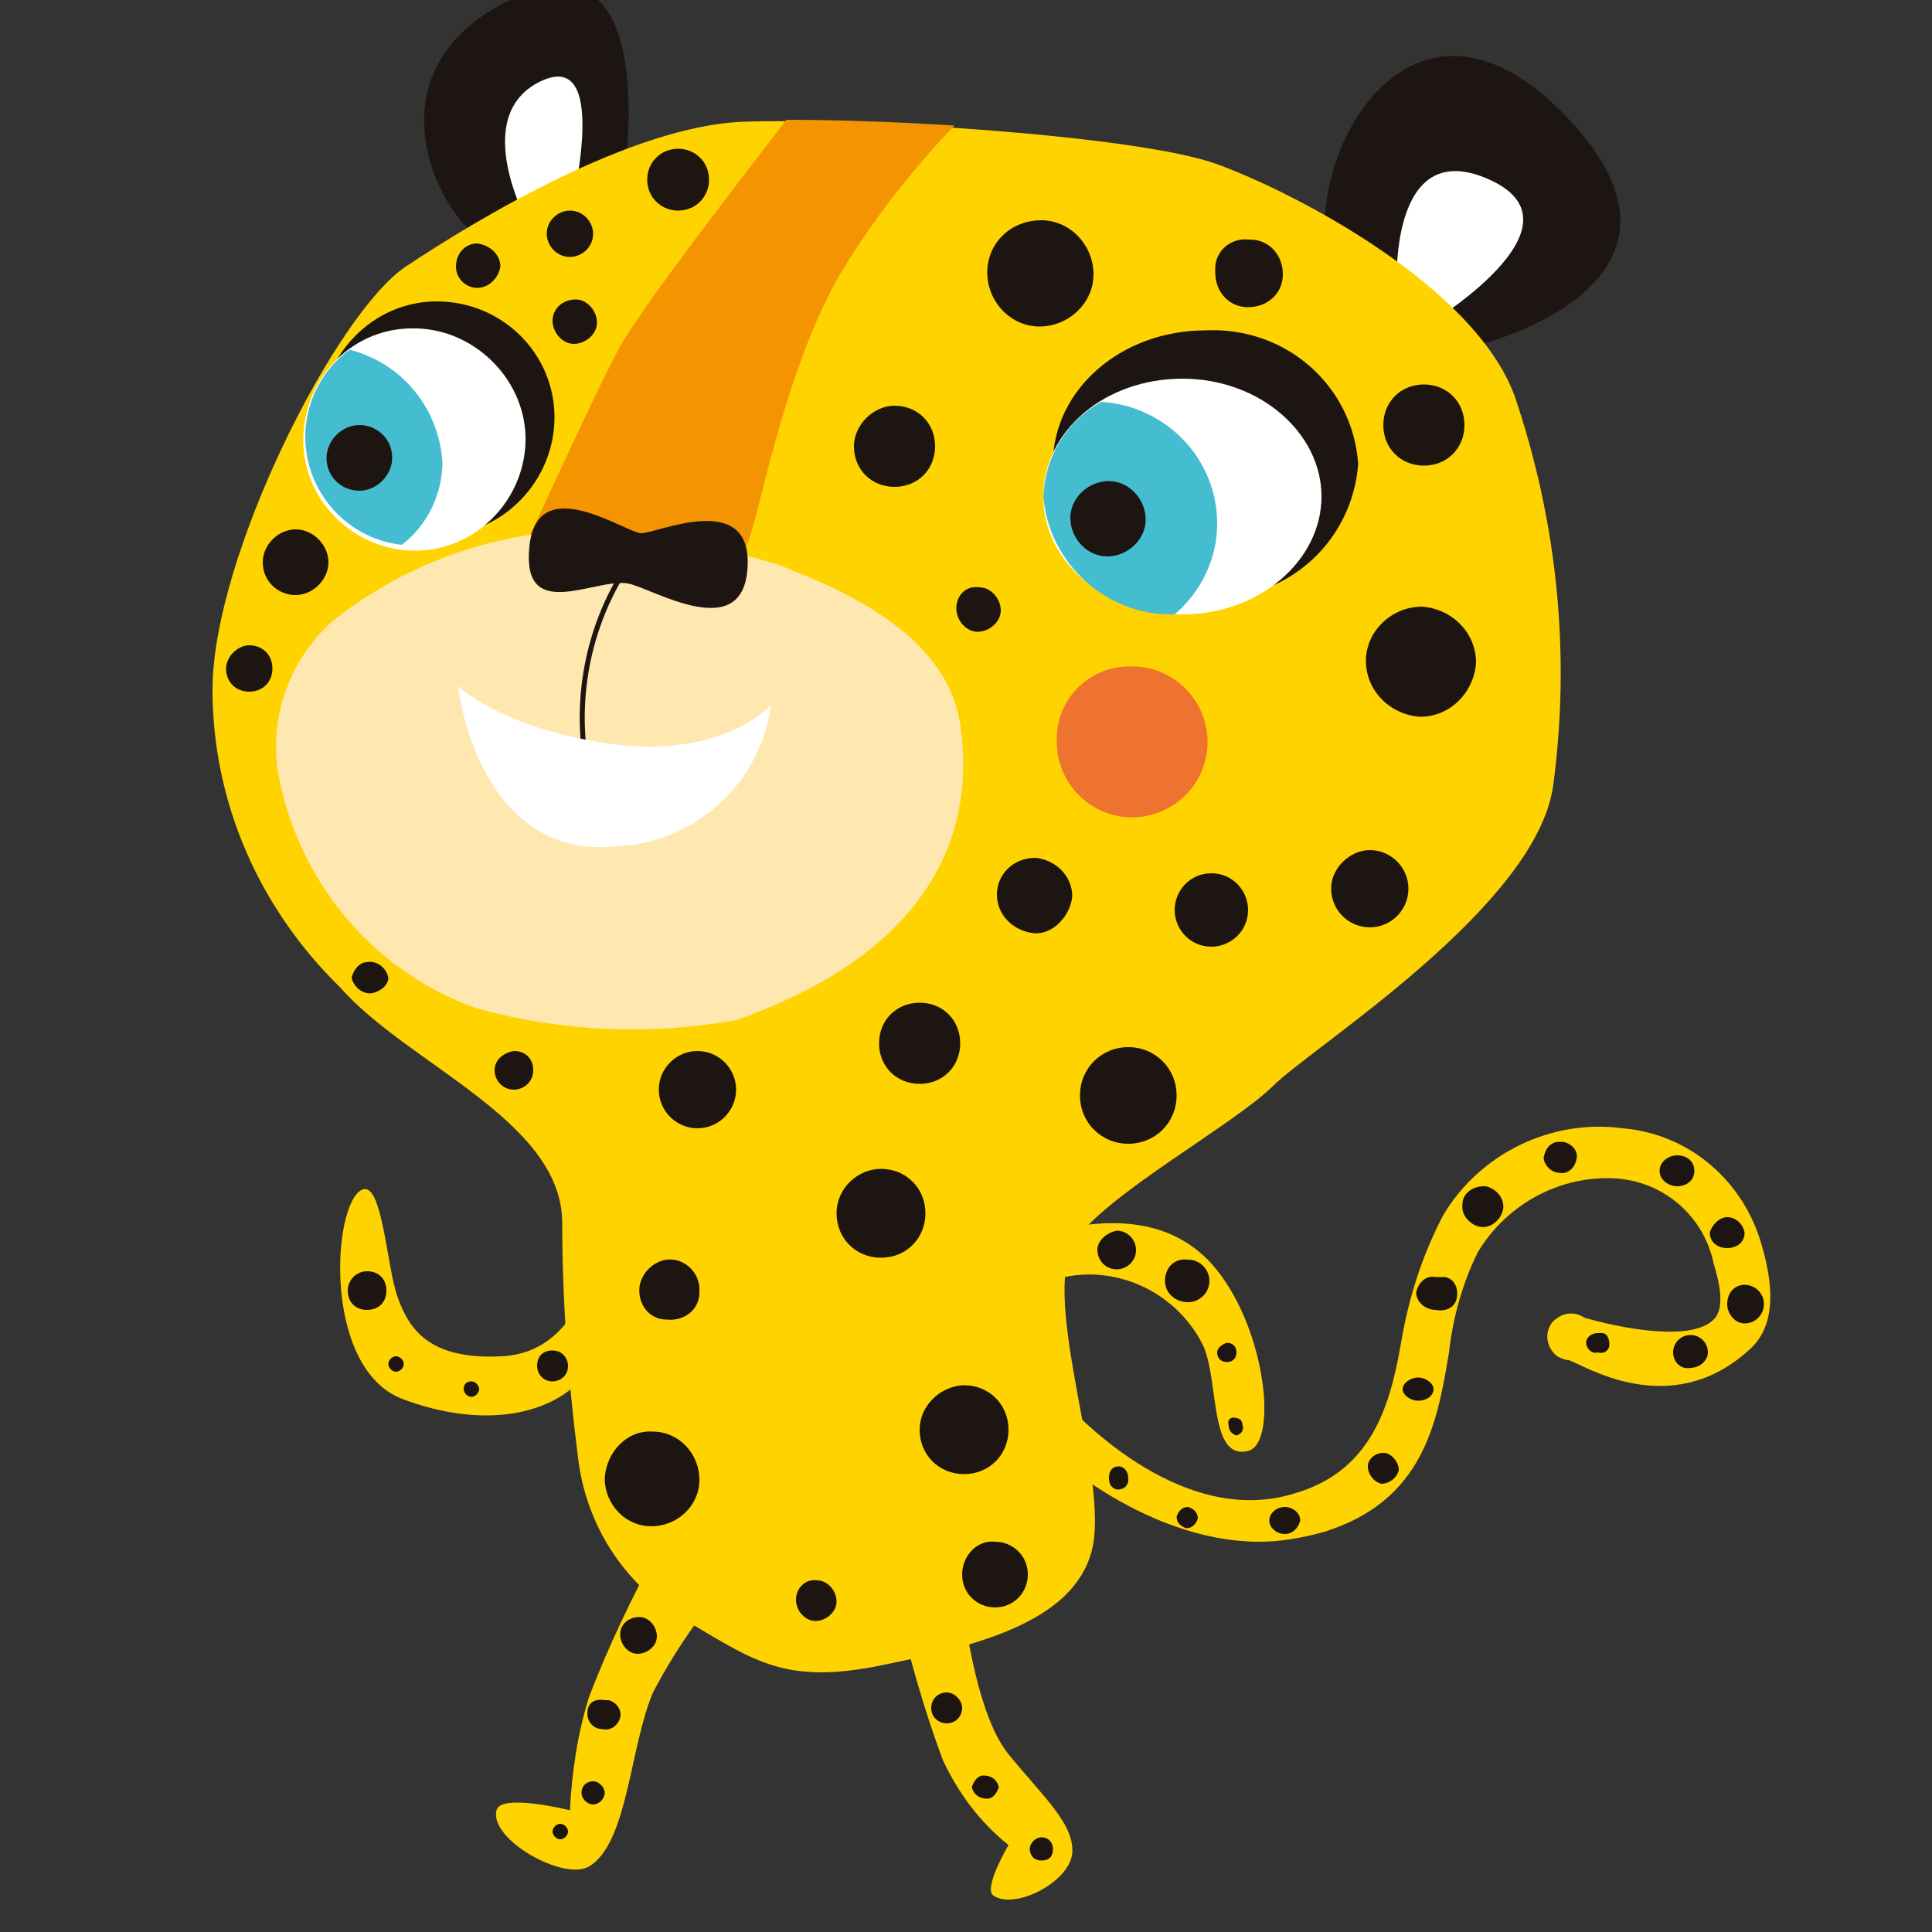 <?xml version="1.0" encoding="utf-8"?>
<!-- Generator: Adobe Illustrator 26.3.1, SVG Export Plug-In . SVG Version: 6.00 Build 0)  -->
<svg xmlns="http://www.w3.org/2000/svg" xmlns:xlink="http://www.w3.org/1999/xlink" version="1.1" id="Laag_1" x="0px" y="0px" viewBox="0 0 100 100" style="enable-background:new 0 0 100 100;" xml:space="preserve" width="400" height="400">
<rect x="0" y="0" width="100" height="100" fill="#333333" stroke="none"/>
<style type="text/css">
	.st0{fill:#1D1511;}
	.st1{fill:#FFFFFF;}
	.st2{fill:#FFD300;}
	.st3{fill:#F39400;}
	.st4{fill:#FFE7B0;}
	.st5{fill:none;stroke:#1D1511;stroke-width:0.26;stroke-miterlimit:10;}
	.st6{fill:#EE7330;}
	.st7{fill:#45BDD1;}
</style>
<g>
	<path class="st0" d="M75.1,18.1c0.6,0.2,14.1-3,6.4-11.6s-13.3,0.2-12.9,5.7C68.9,17.7,75.1,18.1,75.1,18.1z"/>
	<path class="st0" d="M32.2,10.4c0-0.6,2.4-14.2-5.6-10.5s-3.8,11.7-1.2,12.8S32.2,10.4,32.2,10.4z"/>
	<path class="st1" d="M73.9,16.8c0,0,8.5-5.1,3.2-7.5S72.3,15,72.3,15L73.9,16.8z"/>
	<path class="st1" d="M29.4,11.5c0,0,2.4-9.1-1.4-7.3s-0.6,7.5-0.6,7.5L29.4,11.5z"/>
	<path class="st2" d="M55.6,64.3c1.5-2.4,8.3-6.1,10.3-8.1c2-2,13.7-9.3,14.5-15.6c0.9-6.8,0.2-13.6-2-20.1   C76.3,14.8,67.1,10,63,8.5S44.3,6.1,38.5,6.3c-5.8,0.2-13.9,5.1-17.5,7.5S11,28.8,11,35.7c0,5.8,2.4,11.3,6.6,15.4   c3.5,4,11.5,6.9,11.5,12.2c0,4,0.3,8,0.8,12c0.4,3.7,2.5,6.9,5.8,8.7c3.4,2,5,3.2,9.9,2.2s9.9-2.2,10.9-5.9   C57.5,76.6,53.8,67.3,55.6,64.3z"/>
	<path class="st2" d="M65.2,79.8c1.1,0,2.2-0.2,3.3-0.5c5.2-1.6,5.9-5.7,6.5-9.3c0.2-1.8,0.7-3.6,1.5-5.2c1.5-2.5,4.3-4,7.2-3.8   c2.5,0.2,4.5,2,5,4.4c0.3,1,0.6,2.3,0,2.9c-1.2,1.2-5,0.4-6.7-0.1c-0.6-0.4-1.3-0.2-1.7,0.3c-0.4,0.6-0.2,1.3,0.3,1.7   c0.2,0.1,0.4,0.2,0.6,0.2c0.7,0.2,5.2,3.2,9.3-0.5c1.3-1.1,1.4-3,0.7-5.4c-0.9-3.3-3.7-5.8-7.2-6.1c-3.7-0.5-7.4,1.3-9.3,4.5   c-1.1,2.1-1.8,4.3-2.2,6.7c-0.6,3.5-1.7,6.6-5.5,7.7c-6.1,1.9-11.7-4.6-11.8-4.6c-0.5-0.5-1.3-0.5-1.7,0c-0.5,0.5-0.5,1.2,0,1.7   c0,0,0,0,0,0C53.8,74.7,59,79.8,65.2,79.8z"/>
	<path class="st2" d="M49.8,82.7c0,0,0.6,5.9,2.4,8.1c1.8,2.2,3.4,3.6,3.3,5.1c-0.1,1.5-3,3-4.1,2.2c-0.5-0.4,0.8-2.6,0.8-2.6   c-1.5-1.2-2.6-2.7-3.4-4.4c-1-2.7-1.8-5.5-2.4-8.3L49.8,82.7z"/>
	<path class="st2" d="M38.2,81.3c-1.7,1.9-3.2,4-4.4,6.3c-1.2,2.8-1.3,7.8-3.3,9c-1.3,0.8-5.2-1.4-4.8-2.9c0.2-0.9,3.8,0,3.8,0   c0.1-2,0.4-4,1-5.9c1-2.6,2.2-5.1,3.5-7.5L38.2,81.3z"/>
	<path class="st2" d="M50.5,64.9c0.7,0.2,8.1-4,12.2,0.5c2.8,3.1,3.5,9.3,1.9,9.7c-2,0.5-1.5-3.5-2.3-5.4C61,67,58,65.5,55.1,66.1   C46.8,67,50.5,64.9,50.5,64.9z"/>
	<path class="st2" d="M30.6,65.7c0,0-0.8,4.3-4.6,4.5c-3.8,0.2-4.8-1.4-5.4-3c-0.6-1.6-0.8-6.2-1.9-5.6c-1.5,0.8-2,9.2,2.1,10.8   c4.2,1.6,8,0.9,9.7-1.5C31.5,69.4,31.5,67.3,30.6,65.7z"/>
	<path class="st3" d="M32,18.1c1.2-2.2,6.1-8.5,8.7-11.9c2.4,0,5.6,0.1,8.7,0.3c-2.3,2.4-4.4,5.1-6.1,8c-2.8,5.1-4,12.2-4.6,13.6   c-0.6,1.4-2,5-2,5l-11.1-1.6C25.7,31.6,30.4,21.1,32,18.1z"/>
	<path class="st4" d="M49.7,37.5c-0.7-4.8-6.4-7.1-9.5-8.3c-4-1.2-8.1-1.7-12.2-1.6c-3.9,0.5-7.5,2-10.6,4.4c-2.3,1.9-3.5,5-3,8   c1,5.6,4.9,10.3,10.3,12.2c4.4,1.2,8.9,1.4,13.4,0.6C41.2,51.7,51.2,47.9,49.7,37.5z"/>
	<path class="st5" d="M32.4,29.4c-2,3.1-2.7,6.9-2,10.5"/>
	<path class="st1" d="M31.6,38.5c5.8,0.8,8.3-2,8.3-2c-0.5,4-3.9,7.1-7.9,7.3c-7.3,0.8-8.3-8.3-8.3-8.3S25.9,37.7,31.6,38.5z"/>
	<path class="st0" d="M68.9,46c0,1.1,0.9,2,2,2s2-0.9,2-2c0-1.1-0.9-2-2-2l0,0C69.9,44,68.9,44.9,68.9,46C68.9,46,68.9,46,68.9,46z"/>
	<path class="st0" d="M60.8,47.1c0,1,0.8,1.9,1.9,1.9c1,0,1.9-0.8,1.9-1.9c0-1-0.8-1.9-1.9-1.9C61.6,45.2,60.8,46.1,60.8,47.1   C60.8,47.1,60.8,47.1,60.8,47.1z"/>
	<path class="st0" d="M51.6,46.3c0,1.1,0.9,1.9,1.9,2s1.9-0.9,2-1.9c0-1.1-0.9-1.9-1.9-2c0,0,0,0,0,0C52.4,44.4,51.6,45.3,51.6,46.3   z"/>
	<path class="st0" d="M70.7,34.2c0,1.6,1.3,2.8,2.8,2.9c1.6,0,2.8-1.3,2.9-2.8c0-1.6-1.3-2.8-2.8-2.9c0,0,0,0,0,0   C72,31.4,70.7,32.7,70.7,34.2z"/>
	<path class="st0" d="M45.5,54c0,1.2,0.9,2.1,2.1,2.1c1.2,0,2.1-0.9,2.1-2.1c0-1.2-0.9-2.1-2.1-2.1c0,0,0,0,0,0   C46.4,51.9,45.5,52.8,45.5,54C45.5,54,45.5,54,45.5,54z"/>
	<path class="st0" d="M55.9,56.7c0,1.4,1.1,2.5,2.5,2.5c1.4,0,2.5-1.1,2.5-2.5c0-1.4-1.1-2.5-2.5-2.5c0,0,0,0,0,0   C57,54.2,55.9,55.3,55.9,56.7z"/>
	<path class="st0" d="M43.3,62.8c0,1.3,1,2.3,2.3,2.3c1.3,0,2.3-1,2.3-2.3c0-1.3-1-2.3-2.3-2.3C44.4,60.5,43.3,61.5,43.3,62.8   C43.3,62.8,43.3,62.8,43.3,62.8z"/>
	<path class="st0" d="M34.1,56.4c0,1.1,0.9,2,2,2c1.1,0,2-0.9,2-2c0-1.1-0.9-2-2-2l0,0C35,54.4,34.1,55.3,34.1,56.4z"/>
	<path class="st0" d="M33.1,66.6c-0.1,0.9,0.5,1.7,1.4,1.7c0.9,0.1,1.7-0.5,1.7-1.4c0-0.1,0-0.2,0-0.3c-0.1-0.9-0.9-1.5-1.7-1.4   C33.8,65.3,33.2,65.9,33.1,66.6z"/>
	<path class="st0" d="M47.6,74c0,1.3,1,2.3,2.3,2.3c1.3,0,2.3-1,2.3-2.3c0-1.3-1-2.3-2.3-2.3c0,0,0,0-0.1,0   C48.6,71.8,47.6,72.8,47.6,74z"/>
	<path class="st0" d="M31.3,76.5c0,1.4,1.1,2.5,2.4,2.5c1.4,0,2.5-1.1,2.5-2.4c0-1.4-1.1-2.5-2.4-2.5c0,0,0,0,0,0   C32.5,74,31.4,75.1,31.3,76.5z"/>
	<path class="st0" d="M41.2,82.8c0,0.6,0.5,1.1,1,1.1c0.6,0,1.1-0.5,1.1-1c0-0.6-0.5-1.1-1-1.1c0,0,0,0,0,0   C41.7,81.7,41.2,82.2,41.2,82.8z"/>
	<path class="st0" d="M49.8,81.5c0,1,0.8,1.7,1.7,1.7c1,0,1.7-0.8,1.7-1.7c0-1-0.8-1.7-1.7-1.7C50.6,79.7,49.8,80.5,49.8,81.5z"/>
	<path class="st0" d="M49.5,31.5c0,0.6,0.5,1.2,1.1,1.2c0.6,0,1.2-0.5,1.2-1.1c0-0.6-0.5-1.2-1.1-1.2c0,0,0,0,0,0   C50,30.3,49.5,30.8,49.5,31.5C49.5,31.5,49.5,31.5,49.5,31.5z"/>
	<path class="st0" d="M60.3,66.3c0,0.6,0.5,1.1,1.2,1.1c0.6,0,1.1-0.5,1.1-1.1c0-0.6-0.5-1.1-1.1-1.1C60.8,65.1,60.3,65.6,60.3,66.3   z"/>
	<path class="st0" d="M71.6,22c0,1.2,0.9,2.1,2.1,2.1c1.2,0,2.1-0.9,2.1-2.1c0-1.2-0.9-2.1-2.1-2.1c0,0,0,0,0,0   C72.5,19.9,71.6,20.8,71.6,22z"/>
	<path class="st0" d="M62.9,14.1c0,1,0.7,1.8,1.7,1.8c1,0,1.8-0.7,1.8-1.7s-0.7-1.8-1.7-1.8c0,0-0.1,0-0.1,0   c-0.9-0.1-1.7,0.6-1.7,1.5C62.9,14,62.9,14,62.9,14.1z"/>
	<path class="st0" d="M28.3,12.1c0,0.6,0.5,1.2,1.2,1.2c0.6,0,1.2-0.5,1.2-1.2c0-0.6-0.5-1.2-1.2-1.2C28.9,10.9,28.3,11.4,28.3,12.1   C28.3,12.1,28.3,12.1,28.3,12.1z"/>
	<path class="st0" d="M11.7,34.6c0,0.7,0.5,1.2,1.2,1.2h0c0.7,0,1.2-0.5,1.2-1.2c0-0.7-0.5-1.2-1.2-1.2C12.3,33.4,11.7,34,11.7,34.6   L11.7,34.6z"/>
	<path class="st0" d="M13.6,29.1c0,1,0.8,1.7,1.7,1.7s1.7-0.8,1.7-1.7s-0.8-1.7-1.7-1.7S13.6,28.2,13.6,29.1z"/>
	<path class="st0" d="M18.2,50.6c0.1,0.5,0.6,0.9,1.1,0.8c0.4-0.1,0.8-0.4,0.8-0.8c-0.1-0.5-0.6-0.9-1.1-0.8   C18.6,49.8,18.3,50.2,18.2,50.6z"/>
	<path class="st0" d="M56.8,64.7c0,0.5,0.4,1,1,1c0.5,0,1-0.4,1-1c0-0.5-0.4-1-1-1c0,0,0,0,0,0C57.3,63.8,56.8,64.2,56.8,64.7z"/>
	<path class="st0" d="M25.6,55.4c0,0.5,0.4,1,1,1c0.5,0,1-0.4,1-1s-0.4-1-1-1c0,0,0,0,0,0C26,54.5,25.6,54.9,25.6,55.4z"/>
	<path class="st0" d="M33.5,9.3c0,0.9,0.7,1.6,1.6,1.6c0.9,0,1.6-0.7,1.6-1.6c0-0.9-0.7-1.6-1.6-1.6c0,0,0,0,0,0   C34.2,7.7,33.5,8.4,33.5,9.3C33.5,9.3,33.5,9.3,33.5,9.3z"/>
	<path class="st0" d="M51.1,14.1c0,1.5,1.2,2.8,2.7,2.8c1.5,0,2.8-1.2,2.8-2.7c0-1.5-1.2-2.8-2.7-2.8c0,0,0,0,0,0   C52.3,11.4,51.1,12.6,51.1,14.1C51.1,14.1,51.1,14.1,51.1,14.1z"/>
	<path class="st0" d="M44.2,23.1c0,1.2,0.9,2.1,2.1,2.1c1.2,0,2.1-0.9,2.1-2.1c0-1.2-0.9-2.1-2.1-2.1c0,0,0,0,0,0   C45.2,21,44.2,22,44.2,23.1z"/>
	<path class="st0" d="M28.6,16.6c0,0.6,0.5,1.2,1.1,1.2c0.6,0,1.2-0.5,1.2-1.1c0-0.6-0.5-1.2-1.1-1.2c0,0,0,0,0,0   C29.1,15.5,28.6,16,28.6,16.6z"/>
	<path class="st0" d="M23.6,13.8c0,0.6,0.5,1.1,1.1,1.1c0.6,0,1.1-0.5,1.2-1.1c0-0.6-0.5-1.1-1.2-1.2C24.1,12.6,23.6,13.1,23.6,13.8   z"/>
	<path class="st6" d="M54.7,38.2c-0.1,2.2,1.6,4,3.7,4.1c2.2,0.1,4-1.6,4.1-3.7c0.1-2.2-1.6-4-3.7-4.1c-0.1,0-0.1,0-0.2,0   C56.5,34.4,54.7,36.1,54.7,38.2z"/>
	<path class="st0" d="M54.5,24c0,3.8,3.5,6.9,7.9,6.9c4.1,0.3,7.6-2.8,7.9-6.9c-0.3-4.1-3.8-7.1-7.9-6.9C58,17.1,54.5,20.2,54.5,24z   "/>
	<path class="st1" d="M54,25.7c0,3.4,3.2,6.1,7.2,6.1c4,0,7.2-2.8,7.2-6.1s-3.2-6.1-7.2-6.1S54,22.3,54,25.7z"/>
	<path class="st7" d="M57,20.8c3.3,0.2,6,2.9,6,6.3c0,1.8-0.8,3.5-2.2,4.7c-3.5,0.1-6.5-2.6-6.8-6.1C54.1,23.6,55.2,21.8,57,20.8z"/>
	<path class="st0" d="M55.4,26.8c0,1.1,0.9,2,1.9,2c1.1,0,2-0.9,2-1.9c0-1.1-0.9-2-1.9-2c0,0,0,0,0,0C56.3,24.9,55.4,25.8,55.4,26.8   C55.4,26.8,55.4,26.8,55.4,26.8z"/>
	<path class="st0" d="M16.6,21.7c0,3.3,2.8,6,6.1,6c3.3,0,6-2.8,6-6.1c0-3.3-2.7-6-6.1-6C19.3,15.6,16.6,18.4,16.6,21.7   C16.6,21.7,16.6,21.7,16.6,21.7z"/>
	<path class="st1" d="M15.7,22.6c-0.1,3.2,2.5,5.8,5.6,5.9c3.2,0.1,5.8-2.5,5.9-5.6s-2.5-5.8-5.6-5.9c0,0-0.1,0-0.1,0   C18.4,16.9,15.8,19.4,15.7,22.6C15.7,22.5,15.7,22.6,15.7,22.6z"/>
	<path class="st7" d="M22.9,23.9c0,1.7-0.8,3.3-2.1,4.3c-2.8-0.3-5-2.7-5-5.6c0-1.8,0.9-3.5,2.3-4.5C20.8,18.8,22.7,21.1,22.9,23.9z   "/>
	<path class="st0" d="M16.9,23.7c0,1,0.8,1.7,1.7,1.7s1.7-0.8,1.7-1.7c0-1-0.8-1.7-1.7-1.7S16.9,22.8,16.9,23.7z"/>
	<path class="st0" d="M89.4,67.5c0,0.5,0.4,1,0.9,1c0.6,0,1-0.5,1-1c0-0.6-0.5-1-1-1C89.8,66.5,89.4,66.9,89.4,67.5z"/>
	<path class="st0" d="M88.5,63.8c0,0.5,0.4,0.8,0.9,0.8c0.5,0,0.9-0.3,0.9-0.8c-0.1-0.5-0.5-0.8-0.9-0.8C89,63,88.6,63.4,88.5,63.8z   "/>
	<path class="st0" d="M85.9,60.6c0,0.5,0.5,0.8,0.9,0.8c0.5,0,0.9-0.3,0.9-0.8c0,0,0,0,0,0c0-0.5-0.4-0.8-0.9-0.8c0,0,0,0,0,0   C86.4,59.8,85.9,60.1,85.9,60.6z"/>
	<path class="st0" d="M79.9,59.9c0,0.4,0.4,0.8,0.8,0.8c0,0,0,0,0,0c0.4,0.1,0.8-0.2,0.9-0.7c0.1-0.4-0.2-0.8-0.7-0.9   c-0.1,0-0.2,0-0.2,0C80.3,59.1,80,59.4,79.9,59.9C79.9,59.9,79.9,59.9,79.9,59.9z"/>
	<path class="st0" d="M86.6,70c0,0.5,0.4,0.9,0.9,0.8c0.5,0,0.9-0.4,0.9-0.8c0,0,0,0,0,0c0-0.5-0.4-0.9-0.9-0.9c0,0,0,0,0,0   C87,69.1,86.6,69.5,86.6,70C86.6,70,86.6,70,86.6,70z"/>
	<path class="st0" d="M82.1,69.5c0,0.3,0.3,0.6,0.6,0.5c0,0,0,0,0,0c0.3,0.1,0.6-0.1,0.6-0.4s-0.1-0.6-0.4-0.6c-0.1,0-0.1,0-0.2,0   C82.4,69,82.1,69.2,82.1,69.5z"/>
	<path class="st0" d="M75.7,62.3c-0.1,0.6,0.4,1.1,0.9,1.2c0.6,0.1,1.1-0.4,1.2-0.9c0.1-0.6-0.4-1.1-0.9-1.2c0,0-0.1,0-0.1,0   C76.2,61.4,75.7,61.8,75.7,62.3z"/>
	<path class="st0" d="M57.4,76.5c0,0.3,0.1,0.5,0.4,0.6c0.3,0,0.5-0.1,0.6-0.4c0-0.1,0-0.1,0-0.2c0-0.3-0.2-0.6-0.5-0.6   C57.6,75.9,57.4,76.1,57.4,76.5z"/>
	<path class="st0" d="M60.9,78.5c0,0.3,0.2,0.5,0.5,0.6c0.3,0,0.5-0.2,0.6-0.5c0-0.3-0.2-0.5-0.5-0.6c0,0,0,0,0,0   C61.2,78,61,78.2,60.9,78.5C60.9,78.5,60.9,78.5,60.9,78.5z"/>
	<path class="st0" d="M65.7,78.7c0,0.4,0.4,0.7,0.8,0.7c0.4,0,0.7-0.3,0.8-0.7c0-0.4-0.4-0.7-0.8-0.7C66.1,78,65.7,78.3,65.7,78.7z"/>
	<path class="st0" d="M70.8,75.9c0,0.4,0.3,0.8,0.7,0.9c0.4,0,0.8-0.3,0.9-0.7c0-0.4-0.3-0.8-0.7-0.9c0,0-0.1,0-0.1,0   C71.2,75.2,70.8,75.5,70.8,75.9C70.8,75.9,70.8,75.9,70.8,75.9z"/>
	<path class="st0" d="M72.6,71.9c0,0.3,0.4,0.6,0.8,0.6c0.5,0,0.8-0.3,0.8-0.6s-0.4-0.6-0.8-0.6S72.6,71.6,72.6,71.9z"/>
	<path class="st0" d="M73.3,66.9c0,0.5,0.5,0.9,1,0.9c0.5,0.1,1-0.1,1.1-0.6c0.1-0.5-0.1-1-0.6-1.1c-0.2,0-0.3,0-0.5,0   C73.8,66,73.4,66.4,73.3,66.9z"/>
	<path class="st0" d="M32.5,30.2c1.2,0.2,6.1,3.3,6.2-1c0.1-3.8-4.7-1.6-5.5-1.6c-0.8,0-5.4-3.3-5.8,0.7S30.8,29.9,32.5,30.2z"/>
	<path class="st0" d="M63,70c0,0.3,0.2,0.5,0.5,0.5c0.3,0,0.5-0.2,0.5-0.5c0-0.3-0.2-0.5-0.5-0.5c0,0,0,0,0,0   C63.2,69.6,63,69.8,63,70z"/>
	<path class="st0" d="M63.6,73.8c0,0.2,0.1,0.4,0.4,0.5c0,0,0,0,0,0c0.3-0.1,0.4-0.3,0.3-0.6c0-0.2-0.2-0.3-0.3-0.3   C63.7,73.3,63.5,73.5,63.6,73.8C63.6,73.8,63.6,73.8,63.6,73.8z"/>
	<path class="st0" d="M27.8,70.7c0,0.4,0.3,0.8,0.8,0.8c0.4,0,0.8-0.3,0.8-0.8c0-0.4-0.3-0.8-0.8-0.8C28.1,69.9,27.8,70.2,27.8,70.7   C27.8,70.7,27.8,70.7,27.8,70.7z"/>
	<path class="st0" d="M24,71.9c0,0.2,0.2,0.4,0.4,0.4s0.4-0.2,0.4-0.4s-0.2-0.4-0.4-0.4S24,71.6,24,71.9z"/>
	<path class="st0" d="M20.1,70.6c0,0.2,0.2,0.4,0.4,0.4s0.4-0.2,0.4-0.4s-0.2-0.4-0.4-0.4S20.1,70.4,20.1,70.6z"/>
	<path class="st0" d="M18,66.8c0,0.6,0.4,1,1,1c0.6,0,1-0.4,1-1c0-0.6-0.4-1-1-1l0,0C18.4,65.8,18,66.3,18,66.8z"/>
	<path class="st0" d="M48.2,88.4c0,0.5,0.4,0.8,0.8,0.8c0.5,0,0.8-0.4,0.8-0.8s-0.4-0.8-0.8-0.8c0,0,0,0,0,0   C48.6,87.6,48.2,87.9,48.2,88.4z"/>
	<path class="st0" d="M50.3,92.5c0.1,0.4,0.4,0.6,0.8,0.6c0.3,0,0.5-0.3,0.6-0.6c-0.1-0.4-0.4-0.6-0.8-0.6   C50.6,91.9,50.4,92.2,50.3,92.5z"/>
	<path class="st0" d="M53.3,95.7c0,0.3,0.2,0.6,0.6,0.6s0.6-0.2,0.6-0.6c0-0.3-0.2-0.6-0.6-0.6c0,0,0,0,0,0   C53.6,95.1,53.3,95.4,53.3,95.7z"/>
	<path class="st0" d="M32.1,84.6c0,0.5,0.4,1,0.9,1c0.5,0,1-0.4,1-0.9c0-0.5-0.4-1-0.9-1c0,0,0,0,0,0C32.5,83.7,32.1,84.1,32.1,84.6   z"/>
	<path class="st0" d="M30.4,88.7c0,0.4,0.3,0.8,0.8,0.8l0,0c0.4,0.1,0.8-0.2,0.9-0.6c0.1-0.4-0.2-0.8-0.6-0.9c-0.1,0-0.2,0-0.2,0   C30.7,87.9,30.4,88.2,30.4,88.7C30.4,88.7,30.4,88.7,30.4,88.7z"/>
	<path class="st0" d="M30.1,92.8c0,0.3,0.3,0.6,0.6,0.6c0.3,0,0.6-0.3,0.6-0.6c0-0.3-0.3-0.6-0.6-0.6c0,0,0,0,0,0   C30.4,92.2,30.1,92.4,30.1,92.8z"/>
	<path class="st0" d="M28.6,94.8c0,0.2,0.2,0.4,0.4,0.4s0.4-0.2,0.4-0.4s-0.2-0.4-0.4-0.4S28.6,94.6,28.6,94.8z"/>
</g>
</svg>
<!-- fixed -->